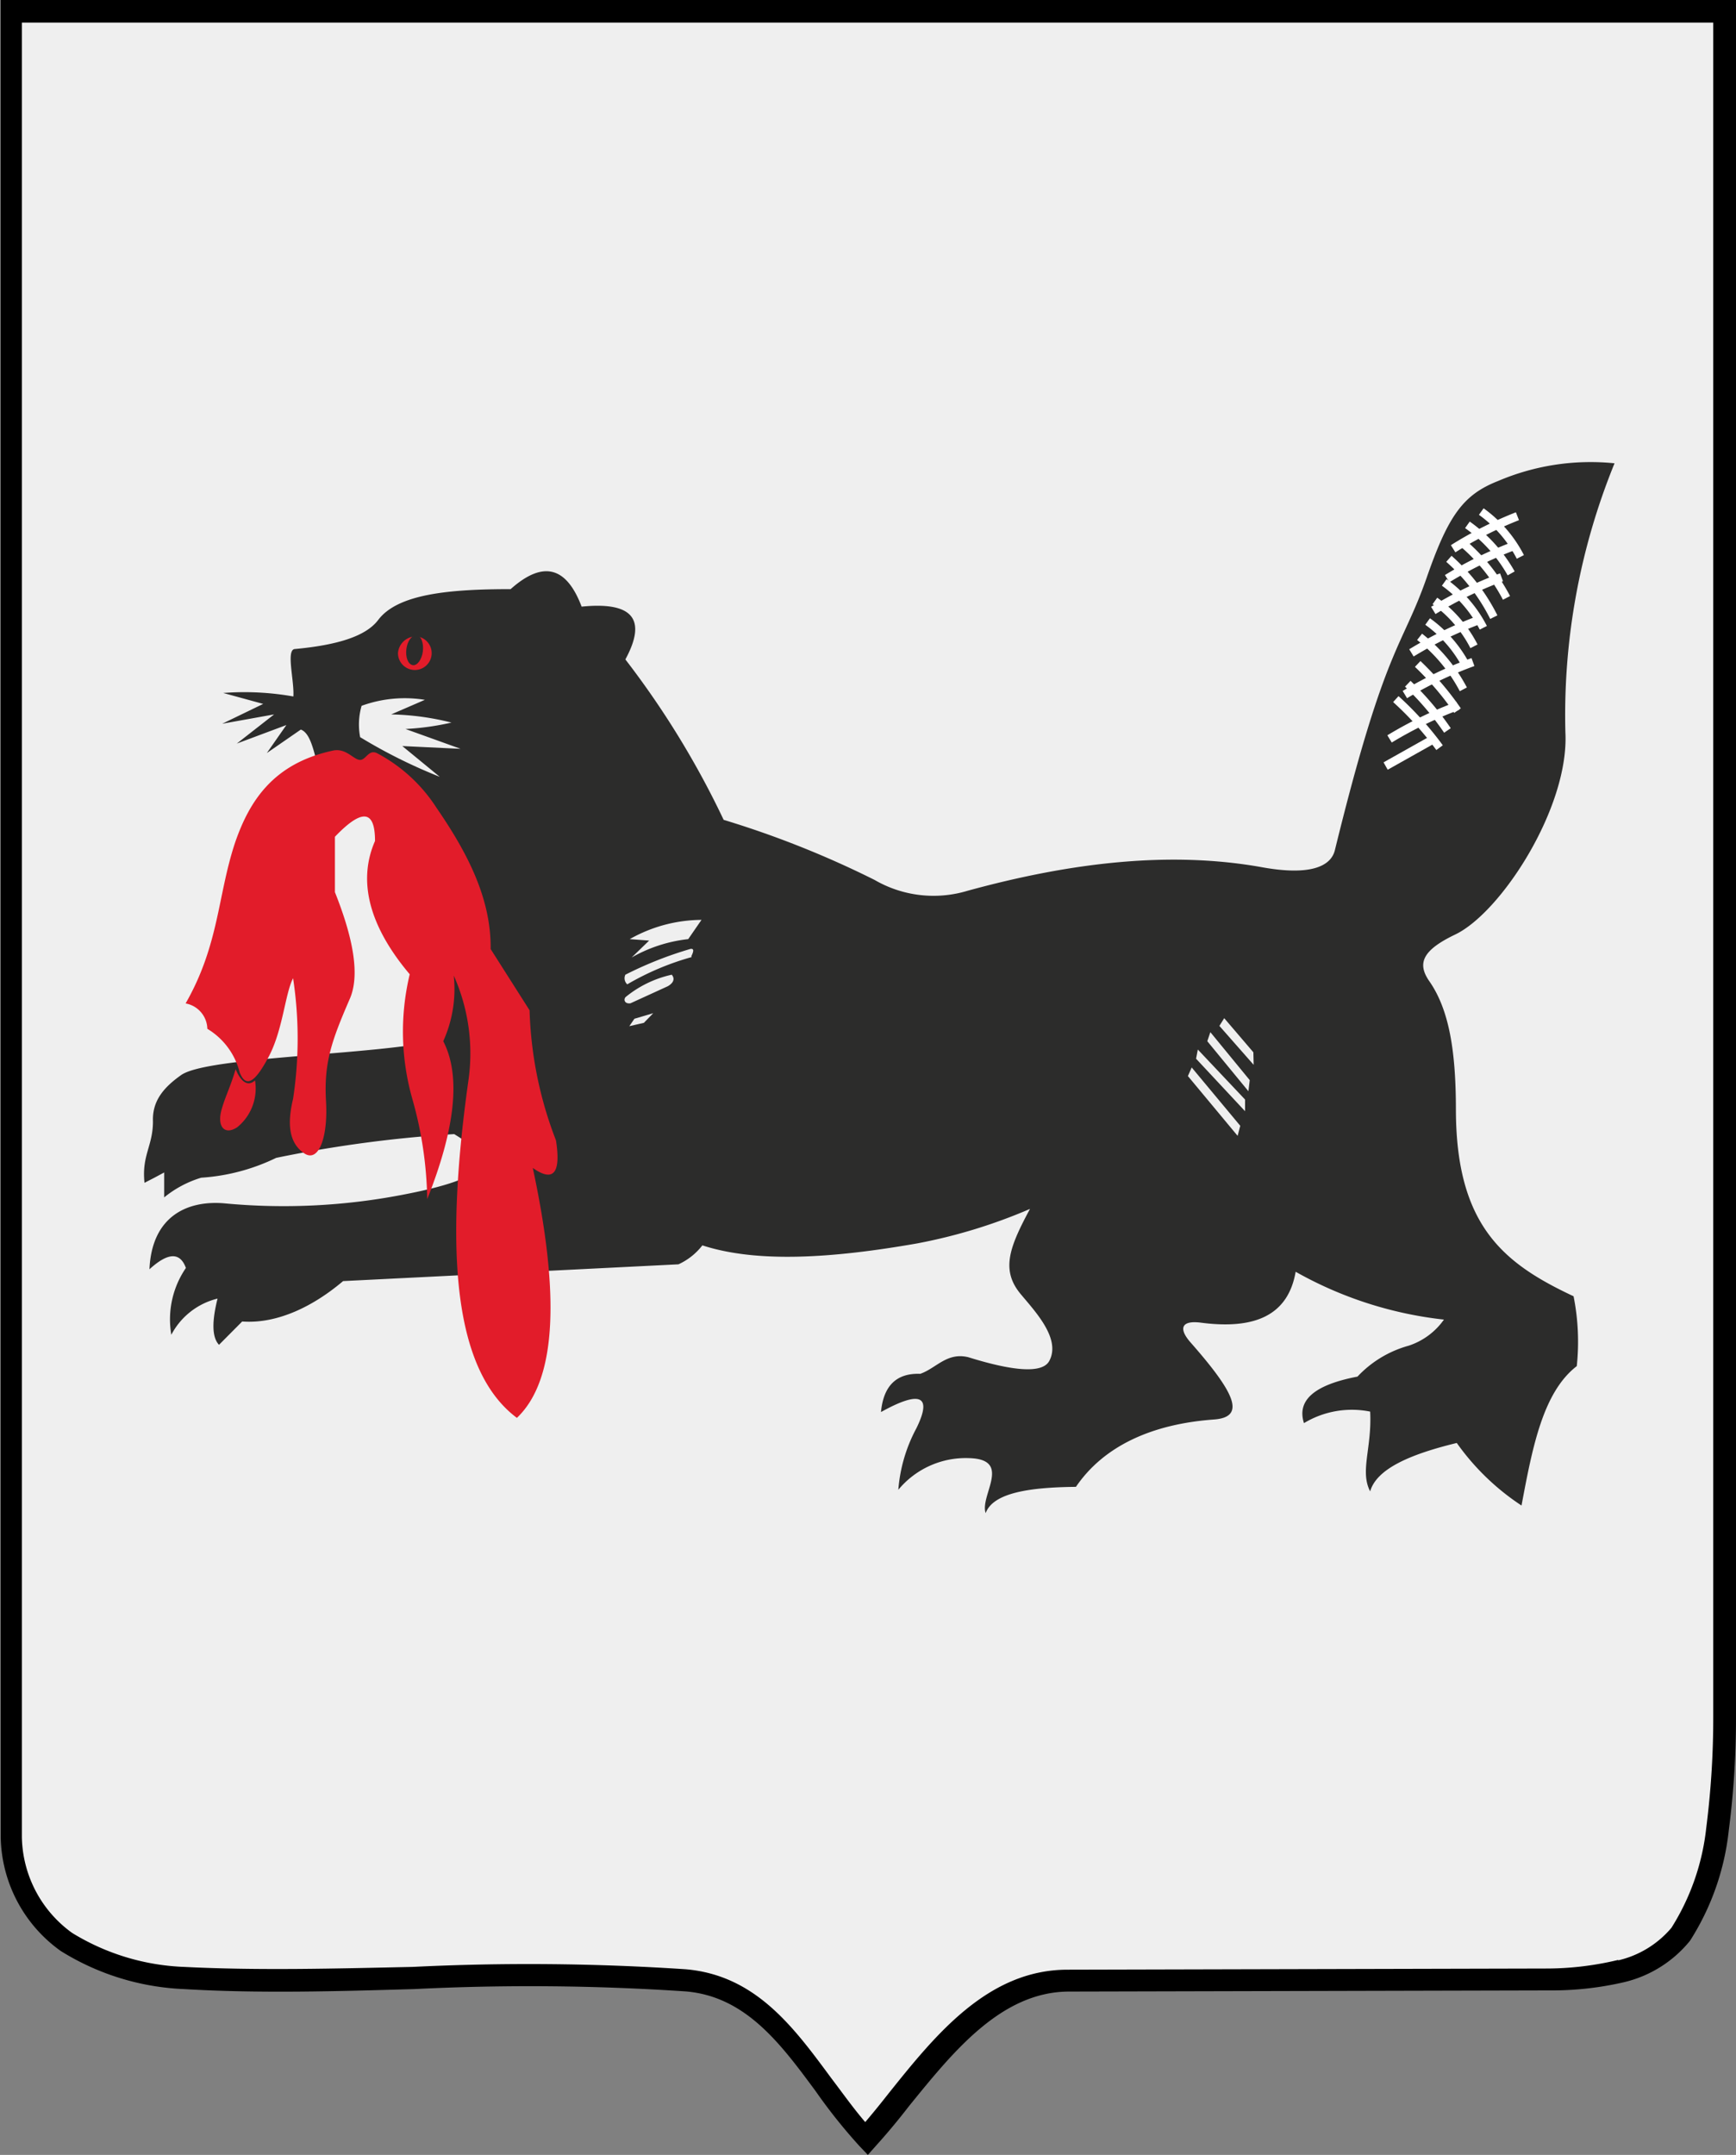 <svg id="Слой_1" data-name="Слой 1" xmlns="http://www.w3.org/2000/svg" viewBox="0 0 119.06 147.77"><rect x="0" y="0" width="119.06" height="147.77" fill="#808080" stroke="none"/><defs><style>.cls-1{fill:#efefef;stroke:#000;stroke-width:0.01px;}.cls-2{fill:#2c2c2b;}.cls-3,.cls-6{fill:#e21c2a;}.cls-4,.cls-5{fill:none;stroke:#fff;}.cls-4{stroke-width:0.58px;}.cls-5{stroke-width:0.55px;}.cls-6{stroke:#2c2c2b;stroke-width:0.11px;}</style></defs><g id="layer1"><g id="g14"><path id="path16" class="cls-1" d="M132,134.29c-2.22,2.76-5.7,3-9,3.07l-32.94.09c-6.29,0-10.14,6.71-13.83,10.83-3.8-4-6.23-10.33-12.41-10.86-11.33-1-23,.47-34.41-.12-6.22-.54-11.34-2.82-11.86-9.63l0-125.25H135.05v117C135,124.1,134.83,130.28,132,134.29Z" transform="translate(-16.2 -1.6)"/><path id="path18" d="M132.07,134.73a8.27,8.27,0,0,1-4.5,2.8,21.84,21.84,0,0,1-5.1.56h0l-32.94.08c-4.68,0-8,4.18-11,7.87-.77,1-1.52,1.89-2.26,2.71l-.55.62-.58-.61h0a37.26,37.26,0,0,1-3-3.76c-2.38-3.22-4.78-6.49-8.9-6.84h0A159.61,159.61,0,0,0,44.6,138c-5.28.15-10.56.31-15.78,0h0a17.31,17.31,0,0,1-8.45-2.61,9.79,9.79,0,0,1-4.12-7.74v-.06l0-125.25V1.6H135.26V119.35h0a60.25,60.25,0,0,1-.5,7.81,17.53,17.53,0,0,1-2.65,7.52Zm-4.89,1.3a6.79,6.79,0,0,0,3.65-2.23h0a16.07,16.07,0,0,0,2.39-6.86,59.76,59.76,0,0,0,.48-7.6V3.15h-116l0,124.41a8.27,8.27,0,0,0,3.45,6.59,15.79,15.79,0,0,0,7.69,2.33h0c5.17.26,10.41.11,15.64,0a162.53,162.53,0,0,1,18.74.16h0c4.82.41,7.43,4,10,7.48.76,1,1.51,2.06,2.32,3,.54-.63,1.08-1.3,1.63-2,3.2-4,6.79-8.43,12.21-8.45l32.92-.08A21,21,0,0,0,127.18,136Z" transform="translate(-16.2 -1.6)"/><g id="g20"><path class="cls-2" d="M116.05,77.72c0-4-.45-6.86-1.82-8.83-.85-1.22-.49-2.12,1.76-3.2,3.14-1.49,7.82-8.69,7.57-13.84a45.73,45.73,0,0,1,3.37-18.48,16.16,16.16,0,0,0-8,1.22c-2.39.94-3.41,2.38-4.89,6.64-1.68,4.81-2.85,4.64-6.29,18.67-.28,1.14-1.74,1.76-5,1.17-6.23-1.12-13-.36-20.21,1.62a8.06,8.06,0,0,1-6.36-.75,66,66,0,0,0-10.35-4.12,60.27,60.27,0,0,0-6.74-11q2.25-4.15-3-3.62c-1-2.64-2.56-3.26-4.87-1.2-4.21,0-7.74.33-9.08,2.11-.85,1.13-2.82,1.73-5.75,2-.57.12,0,2.17-.07,3.25a19.19,19.19,0,0,0-4.81-.24l2.74.75-2.81,1.36L35,50.59l-2.56,2,3.4-1.27L34.5,53.24l2.33-1.61c.87.31,1,2.39,1.51,3.59L44.06,58,48,67.11l-3.86,6.2c-5.23.7-13.9.91-15.5,2-1.28.9-2,1.83-1.95,3.19,0,1.69-.78,2.32-.58,4.21l.68-.35.67-.36,0,1.71A7.39,7.39,0,0,1,30,82.36,13.78,13.78,0,0,0,35.14,81a86.52,86.52,0,0,1,12.21-1.63c2.28,1.4,3.82,2.76-3.59,4.17a43,43,0,0,1-12.15.58c-2.6-.23-5,.91-5.16,4.52,1.27-1.16,2.1-1.19,2.5-.09a6.23,6.23,0,0,0-1,4.58,4.89,4.89,0,0,1,3.17-2.48c-.4,1.6-.38,2.66.1,3.17l1.59-1.6c2.46.18,4.94-1.09,6.92-2.77l23-1.15A4.37,4.37,0,0,0,64.37,87c3.73,1.21,8.83.9,14.71-.13a36.7,36.7,0,0,0,7.76-2.37c-1.4,2.6-2,4.16-.68,5.79,1,1.21,2.83,3.1,2,4.64-.48.88-2.5.69-5.55-.26-1.47-.36-2.2.76-3.3,1.14-1.63-.06-2.52.82-2.69,2.62,2.45-1.36,3.63-1.33,2.43,1.11a10.65,10.65,0,0,0-1.24,4.22,6,6,0,0,1,4.85-2.17c3,.08.72,2.56,1.14,3.77.51-1.39,3-1.77,6.19-1.8,1.91-2.8,5.2-4.31,9.48-4.62,2.24-.17,1.36-1.89-1.58-5.24-.9-1-.67-1.57.66-1.4,3.8.5,6-.56,6.51-3.49a26.6,26.6,0,0,0,10.17,3.28,4.78,4.78,0,0,1-2.42,1.79A7.56,7.56,0,0,0,109.3,96c-3.14.6-4.14,1.72-3.67,3.19a6.35,6.35,0,0,1,4.54-.79c.13,2.49-.72,4.09,0,5.47.44-1.55,2.76-2.55,5.94-3.32a16.63,16.63,0,0,0,4.44,4.29c.75-4,1.47-7.77,3.79-9.56a15.92,15.92,0,0,0-.22-4.79C119.34,88.25,116.07,85.67,116.05,77.72ZM46.36,54.87a36.06,36.06,0,0,1-5.46-2.72A4.61,4.61,0,0,1,41,50a8.67,8.67,0,0,1,4.34-.41l-2.31,1a18.32,18.32,0,0,1,4.13.56,18.21,18.21,0,0,1-3.15.44l3.78,1.36-4-.19Zm14,16.87-1,.23.35-.51L61,71.08ZM62,69.23,59.44,70.4c-.41.06-.49-.27-.33-.43a7.56,7.56,0,0,1,3.16-1.53C62.5,68.71,62.4,69,62,69.23Zm1.64-2a18.66,18.66,0,0,0-4.42,1.87.56.56,0,0,1-.13-.66,25.83,25.83,0,0,1,4.47-1.77C63.82,66.64,63.77,66.85,63.61,67.18ZM63.4,66a10,10,0,0,0-3.88,1.26l1.2-1.16L59.39,66a10.07,10.07,0,0,1,4.92-1.32Zm37.68,13.49-3.41-4.1.26-.59,3.33,4Zm.51-1.69L98.23,74.2l.12-.63L101.59,77Zm.23-1.37L99,73l.21-.62,2.7,3.29Zm.36-1.81-2.35-2.67.33-.53,2,2.34Z" transform="translate(-16.2 -1.6)"/><g id="g24"><path id="path26" class="cls-3" d="M32.32,59.39c1-2.91,2.66-5.45,6.72-6.32,1-.21,1.52.83,2,.61.32-.15.51-.66,1-.44A10.89,10.89,0,0,1,46.14,57c2.12,3.08,3.75,6.22,3.71,9.68l2.67,4.2a26.77,26.77,0,0,0,1.81,8.92q.53,3.39-1.59,1.89c1.8,8.39,1.73,14.46-1.09,17.14-4.28-3.2-5-11.2-3.33-23.1a13.07,13.07,0,0,0-1-7.23A8.71,8.71,0,0,1,46.6,73c1.25,2.42.78,6.1-1.1,10.83a26.56,26.56,0,0,0-1-6.8,16.87,16.87,0,0,1-.2-8.62c-2.72-3.22-3.61-6.33-2.38-9.14,0-2.14-.89-2.23-2.75-.29v3.8c1.24,3.11,1.75,5.71,1,7.36-1.21,2.8-1.77,4.33-1.61,7,.14,2.46-.51,4.23-1.51,3.54s-1.18-1.94-.75-3.73a27.44,27.44,0,0,0,0-8.27c-.55,1.07-.7,3.54-1.66,5.36s-1.57,2.17-2,1.11a4.87,4.87,0,0,0-2.22-3,1.81,1.81,0,0,0-1.49-1.74C31.24,66.37,31.12,63,32.32,59.39Z" transform="translate(-16.2 -1.6)"/><path id="path28" class="cls-3" d="M32.36,74.92c.35.84.82,1.23,1.33.77a3.42,3.42,0,0,1-1.22,3.21c-.89.58-1.4-.07-1.07-1.22C31.64,76.81,32,76.15,32.36,74.92Z" transform="translate(-16.2 -1.6)"/></g><g id="g30"><path id="path32" class="cls-4" d="M111.23,54.13l3.31-1.86" transform="translate(-16.2 -1.6)"/><path id="path34" class="cls-4" d="M111.5,52.27A27.89,27.89,0,0,1,116.18,50" transform="translate(-16.2 -1.6)"/><path id="path36" class="cls-4" d="M112.55,49.23A26.71,26.71,0,0,1,117.22,47" transform="translate(-16.2 -1.6)"/><path id="path38" class="cls-4" d="M113,46.37a27.14,27.14,0,0,1,4.68-2.27" transform="translate(-16.2 -1.6)"/><path id="path40" class="cls-4" d="M114.5,43.46a27.14,27.14,0,0,1,4.68-2.27" transform="translate(-16.2 -1.6)"/><path id="path42" class="cls-4" d="M115.45,41.28A27.14,27.14,0,0,1,120.13,39" transform="translate(-16.2 -1.6)"/><path id="path44" class="cls-4" d="M115.86,39.23A26.39,26.39,0,0,1,120.27,37" transform="translate(-16.2 -1.6)"/><path id="path46" class="cls-5" d="M118.65,43.92a13.21,13.21,0,0,0-3.08-4" transform="translate(-16.2 -1.6)"/><path id="path48" class="cls-5" d="M119.52,42.6a12.55,12.55,0,0,0-3.09-3.83" transform="translate(-16.2 -1.6)"/><path id="path50" class="cls-5" d="M119.84,40.92a10.27,10.27,0,0,0-3-3.33" transform="translate(-16.2 -1.6)"/><path id="path52" class="cls-5" d="M120.47,39.79a8.73,8.73,0,0,0-2.68-3.11" transform="translate(-16.2 -1.6)"/><path id="path54" class="cls-5" d="M117.93,44.65a8.73,8.73,0,0,0-2.68-3.11" transform="translate(-16.2 -1.6)"/><path id="path56" class="cls-5" d="M117.29,45.92a8.73,8.73,0,0,0-2.68-3.11" transform="translate(-16.2 -1.6)"/><path id="path58" class="cls-5" d="M116.79,47.33a8.73,8.73,0,0,0-2.68-3.11" transform="translate(-16.2 -1.6)"/><path id="path60" class="cls-5" d="M116.56,48.87a11.25,11.25,0,0,0-3-3.6" transform="translate(-16.2 -1.6)"/><path id="path62" class="cls-5" d="M116.16,50.33a20.13,20.13,0,0,0-2.73-3.2" transform="translate(-16.2 -1.6)"/><path id="path64" class="cls-5" d="M115.47,51.69a20,20,0,0,0-2.72-3.2" transform="translate(-16.2 -1.6)"/><path id="path66" class="cls-5" d="M114.93,52.87a22.19,22.19,0,0,0-3-3.33" transform="translate(-16.2 -1.6)"/></g><path id="path68" class="cls-6" d="M44.81,45.19a1.21,1.21,0,1,1-1.37,1.2A1.29,1.29,0,0,1,44.81,45.19Z" transform="translate(-16.2 -1.6)"/><path class="cls-2" d="M44.77,45.17c.31,0,.5.54.43,1.1s-.39,1-.7.94-.5-.53-.43-1.1S44.46,45.13,44.77,45.17Z" transform="translate(-16.2 -1.6)"/></g></g></g></svg>